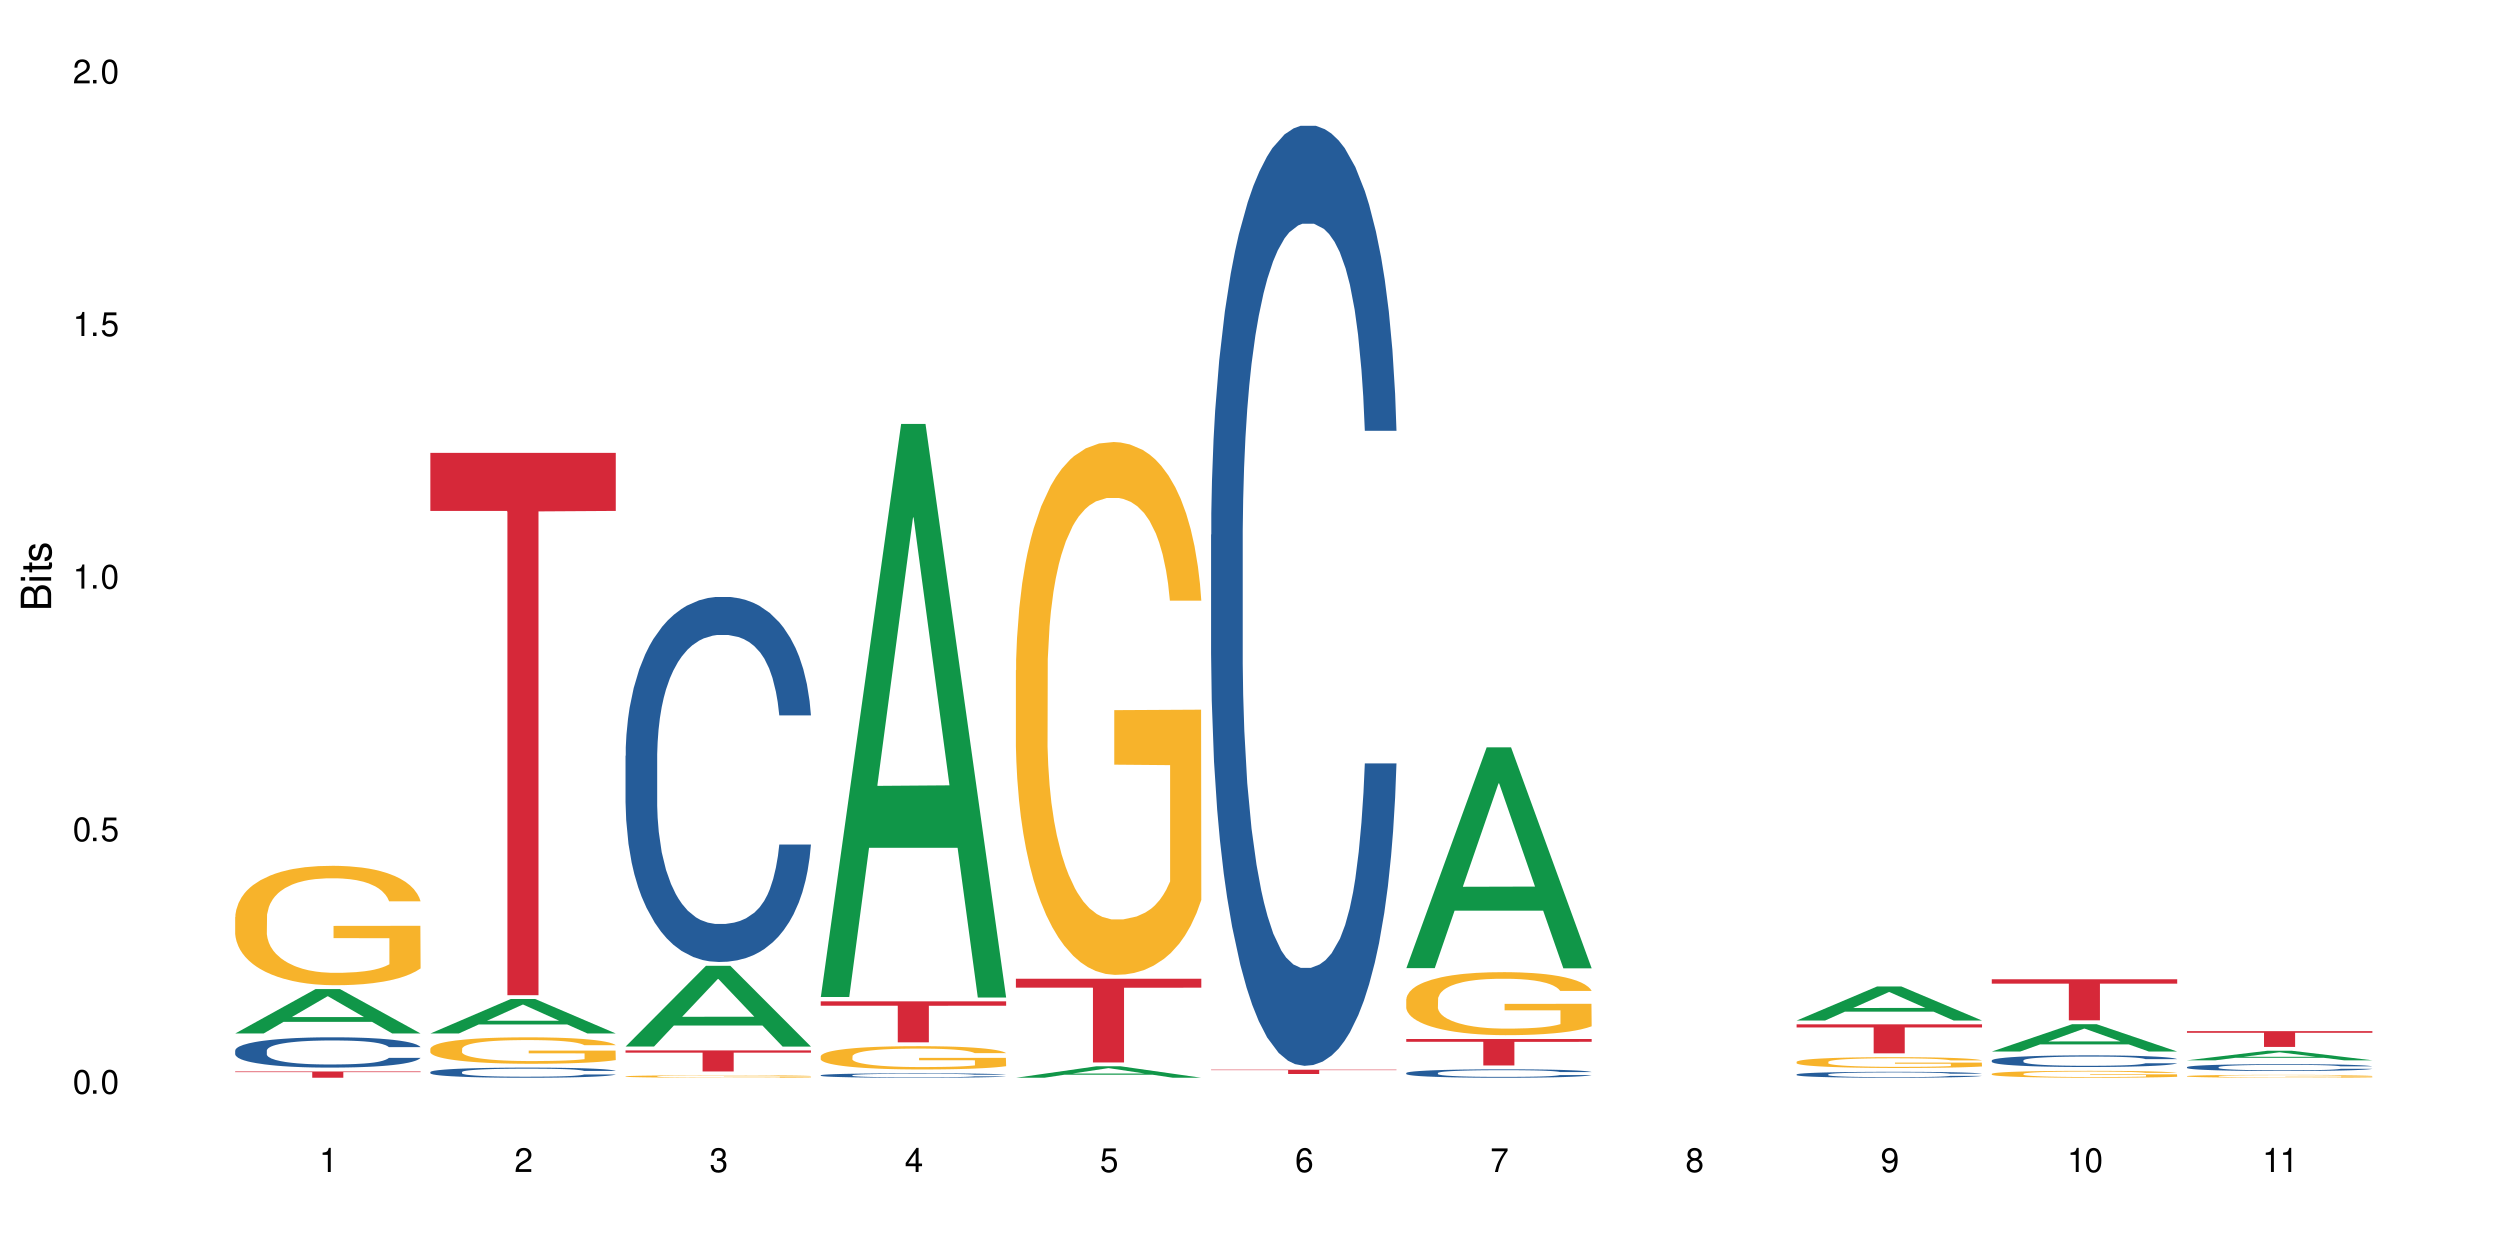 <?xml version="1.0" encoding="UTF-8"?>
<svg xmlns="http://www.w3.org/2000/svg" xmlns:xlink="http://www.w3.org/1999/xlink" width="720" height="360" viewBox="0 0 720 360">
<defs>
<g>
<g id="glyph-0-0">
</g>
<g id="glyph-0-1">
<path d="M 2.641 -6.938 C 2 -6.938 1.422 -6.656 1.078 -6.172 C 0.641 -5.562 0.406 -4.641 0.406 -3.359 C 0.406 -1.016 1.188 0.219 2.641 0.219 C 4.078 0.219 4.859 -1.016 4.859 -3.297 C 4.859 -4.641 4.656 -5.547 4.203 -6.172 C 3.844 -6.656 3.281 -6.938 2.641 -6.938 Z M 2.641 -6.188 C 3.547 -6.188 4 -5.25 4 -3.375 C 4 -1.406 3.562 -0.484 2.625 -0.484 C 1.734 -0.484 1.281 -1.438 1.281 -3.344 C 1.281 -5.25 1.734 -6.188 2.641 -6.188 Z M 2.641 -6.188 "/>
</g>
<g id="glyph-0-2">
<path d="M 1.828 -1 L 0.828 -1 L 0.828 0 L 1.828 0 Z M 1.828 -1 "/>
</g>
<g id="glyph-0-3">
<path d="M 4.562 -6.797 L 1.062 -6.797 L 0.547 -3.094 L 1.328 -3.094 C 1.719 -3.562 2.047 -3.734 2.578 -3.734 C 3.484 -3.734 4.062 -3.109 4.062 -2.094 C 4.062 -1.125 3.484 -0.531 2.578 -0.531 C 1.828 -0.531 1.375 -0.906 1.188 -1.672 L 0.328 -1.672 C 0.453 -1.109 0.547 -0.844 0.75 -0.594 C 1.125 -0.078 1.828 0.219 2.594 0.219 C 3.969 0.219 4.922 -0.781 4.922 -2.219 C 4.922 -3.562 4.031 -4.484 2.719 -4.484 C 2.25 -4.484 1.859 -4.359 1.469 -4.062 L 1.734 -5.969 L 4.562 -5.969 Z M 4.562 -6.797 "/>
</g>
<g id="glyph-0-4">
<path d="M 2.484 -4.938 L 2.484 0 L 3.328 0 L 3.328 -6.938 L 2.766 -6.938 C 2.469 -5.875 2.281 -5.734 0.984 -5.562 L 0.984 -4.938 Z M 2.484 -4.938 "/>
</g>
<g id="glyph-0-5">
<path d="M 4.859 -0.828 L 1.281 -0.828 C 1.359 -1.406 1.672 -1.781 2.5 -2.281 L 3.469 -2.828 C 4.406 -3.344 4.906 -4.062 4.906 -4.906 C 4.906 -5.484 4.672 -6.031 4.266 -6.406 C 3.859 -6.766 3.375 -6.938 2.719 -6.938 C 1.859 -6.938 1.219 -6.625 0.844 -6.031 C 0.609 -5.672 0.5 -5.234 0.484 -4.531 L 1.328 -4.531 C 1.359 -5.016 1.406 -5.281 1.531 -5.516 C 1.75 -5.938 2.188 -6.203 2.703 -6.203 C 3.469 -6.203 4.031 -5.641 4.031 -4.891 C 4.031 -4.344 3.719 -3.859 3.125 -3.516 L 2.234 -3 C 0.812 -2.172 0.406 -1.531 0.328 -0.016 L 4.859 -0.016 Z M 4.859 -0.828 "/>
</g>
<g id="glyph-0-6">
<path d="M 2.125 -3.188 L 2.578 -3.188 C 3.5 -3.188 3.984 -2.766 3.984 -1.922 C 3.984 -1.062 3.469 -0.531 2.594 -0.531 C 1.656 -0.531 1.203 -1 1.156 -2.016 L 0.312 -2.016 C 0.344 -1.453 0.438 -1.094 0.609 -0.781 C 0.953 -0.109 1.625 0.219 2.547 0.219 C 3.953 0.219 4.859 -0.625 4.859 -1.938 C 4.859 -2.828 4.516 -3.297 3.703 -3.594 C 4.344 -3.844 4.656 -4.328 4.656 -5.031 C 4.656 -6.219 3.875 -6.938 2.578 -6.938 C 1.203 -6.938 0.484 -6.172 0.453 -4.703 L 1.297 -4.703 C 1.312 -5.125 1.344 -5.359 1.453 -5.578 C 1.641 -5.969 2.062 -6.203 2.594 -6.203 C 3.344 -6.203 3.797 -5.75 3.797 -5 C 3.797 -4.516 3.609 -4.219 3.25 -4.047 C 3.016 -3.953 2.703 -3.922 2.125 -3.906 Z M 2.125 -3.188 "/>
</g>
<g id="glyph-0-7">
<path d="M 3.141 -1.672 L 3.141 0 L 3.984 0 L 3.984 -1.672 L 4.984 -1.672 L 4.984 -2.438 L 3.984 -2.438 L 3.984 -6.938 L 3.359 -6.938 L 0.266 -2.578 L 0.266 -1.672 Z M 3.141 -2.438 L 1 -2.438 L 3.141 -5.5 Z M 3.141 -2.438 "/>
</g>
<g id="glyph-0-8">
<path d="M 4.781 -5.125 C 4.609 -6.266 3.891 -6.938 2.844 -6.938 C 2.094 -6.938 1.422 -6.578 1.031 -5.953 C 0.594 -5.266 0.406 -4.422 0.406 -3.172 C 0.406 -2 0.578 -1.25 0.984 -0.641 C 1.359 -0.078 1.953 0.219 2.703 0.219 C 3.984 0.219 4.922 -0.75 4.922 -2.094 C 4.922 -3.375 4.062 -4.281 2.844 -4.281 C 2.172 -4.281 1.641 -4.031 1.281 -3.516 C 1.281 -5.234 1.828 -6.188 2.797 -6.188 C 3.391 -6.188 3.797 -5.797 3.938 -5.125 Z M 2.734 -3.531 C 3.547 -3.531 4.062 -2.953 4.062 -2.031 C 4.062 -1.156 3.484 -0.531 2.703 -0.531 C 1.922 -0.531 1.328 -1.188 1.328 -2.078 C 1.328 -2.938 1.906 -3.531 2.734 -3.531 Z M 2.734 -3.531 "/>
</g>
<g id="glyph-0-9">
<path d="M 4.984 -6.797 L 0.438 -6.797 L 0.438 -5.969 L 4.109 -5.969 C 2.5 -3.656 1.828 -2.234 1.328 0 L 2.219 0 C 2.594 -2.172 3.453 -4.047 4.984 -6.094 Z M 4.984 -6.797 "/>
</g>
<g id="glyph-0-10">
<path d="M 3.75 -3.656 C 4.469 -4.094 4.688 -4.438 4.688 -5.078 C 4.688 -6.172 3.844 -6.938 2.641 -6.938 C 1.438 -6.938 0.594 -6.172 0.594 -5.094 C 0.594 -4.438 0.812 -4.094 1.516 -3.656 C 0.734 -3.266 0.359 -2.703 0.359 -1.922 C 0.359 -0.656 1.281 0.219 2.641 0.219 C 3.984 0.219 4.922 -0.656 4.922 -1.922 C 4.922 -2.703 4.531 -3.266 3.75 -3.656 Z M 2.641 -6.188 C 3.359 -6.188 3.812 -5.75 3.812 -5.062 C 3.812 -4.406 3.344 -3.984 2.641 -3.984 C 1.922 -3.984 1.453 -4.406 1.453 -5.078 C 1.453 -5.75 1.922 -6.188 2.641 -6.188 Z M 2.641 -3.266 C 3.484 -3.266 4.062 -2.719 4.062 -1.906 C 4.062 -1.078 3.484 -0.531 2.625 -0.531 C 1.797 -0.531 1.219 -1.094 1.219 -1.906 C 1.219 -2.719 1.781 -3.266 2.641 -3.266 Z M 2.641 -3.266 "/>
</g>
<g id="glyph-0-11">
<path d="M 0.516 -1.578 C 0.672 -0.453 1.406 0.219 2.438 0.219 C 3.188 0.219 3.859 -0.141 4.266 -0.766 C 4.688 -1.453 4.891 -2.297 4.891 -3.547 C 4.891 -4.719 4.703 -5.453 4.312 -6.078 C 3.938 -6.641 3.344 -6.938 2.594 -6.938 C 1.297 -6.938 0.359 -5.969 0.359 -4.625 C 0.359 -3.344 1.234 -2.453 2.453 -2.453 C 3.094 -2.453 3.578 -2.672 4.016 -3.203 C 4 -1.484 3.469 -0.531 2.5 -0.531 C 1.906 -0.531 1.484 -0.906 1.359 -1.578 Z M 2.578 -6.203 C 3.375 -6.203 3.969 -5.531 3.969 -4.641 C 3.969 -3.797 3.391 -3.188 2.547 -3.188 C 1.734 -3.188 1.234 -3.766 1.234 -4.688 C 1.234 -5.562 1.797 -6.203 2.578 -6.203 Z M 2.578 -6.203 "/>
</g>
<g id="glyph-1-0">
</g>
<g id="glyph-1-1">
<path d="M 0 -0.953 L 0 -4.891 C 0 -5.719 -0.234 -6.344 -0.734 -6.797 C -1.188 -7.234 -1.812 -7.469 -2.5 -7.469 C -3.547 -7.469 -4.188 -7 -4.625 -5.875 C -4.984 -6.688 -5.625 -7.094 -6.531 -7.094 C -7.172 -7.094 -7.734 -6.859 -8.141 -6.391 C -8.562 -5.922 -8.75 -5.344 -8.75 -4.5 L -8.75 -0.953 Z M -4.984 -2.062 L -7.766 -2.062 L -7.766 -4.219 C -7.766 -4.844 -7.688 -5.203 -7.453 -5.5 C -7.219 -5.812 -6.859 -5.969 -6.375 -5.969 C -5.891 -5.969 -5.531 -5.812 -5.297 -5.5 C -5.062 -5.203 -4.984 -4.844 -4.984 -4.219 Z M -0.984 -2.062 L -4 -2.062 L -4 -4.781 C -4 -5.766 -3.438 -6.359 -2.484 -6.359 C -1.547 -6.359 -0.984 -5.766 -0.984 -4.781 Z M -0.984 -2.062 "/>
</g>
<g id="glyph-1-2">
<path d="M -6.281 -1.797 L -6.281 -0.797 L 0 -0.797 L 0 -1.797 Z M -8.75 -1.797 L -8.75 -0.797 L -7.484 -0.797 L -7.484 -1.797 Z M -8.75 -1.797 "/>
</g>
<g id="glyph-1-3">
<path d="M -6.281 -3.047 L -6.281 -2.016 L -8.016 -2.016 L -8.016 -1.016 L -6.281 -1.016 L -6.281 -0.172 L -5.469 -0.172 L -5.469 -1.016 L -0.719 -1.016 C -0.078 -1.016 0.281 -1.453 0.281 -2.234 C 0.281 -2.5 0.25 -2.719 0.188 -3.047 L -0.641 -3.047 C -0.609 -2.906 -0.594 -2.766 -0.594 -2.562 C -0.594 -2.141 -0.719 -2.016 -1.156 -2.016 L -5.469 -2.016 L -5.469 -3.047 Z M -6.281 -3.047 "/>
</g>
<g id="glyph-1-4">
<path d="M -4.531 -5.25 C -5.766 -5.25 -6.469 -4.422 -6.469 -2.969 C -6.469 -1.516 -5.719 -0.562 -4.547 -0.562 C -3.562 -0.562 -3.094 -1.062 -2.734 -2.562 L -2.516 -3.484 C -2.344 -4.188 -2.094 -4.469 -1.641 -4.469 C -1.047 -4.469 -0.641 -3.875 -0.641 -3 C -0.641 -2.453 -0.797 -2 -1.062 -1.75 C -1.25 -1.594 -1.422 -1.531 -1.875 -1.469 L -1.875 -0.406 C -0.422 -0.453 0.281 -1.266 0.281 -2.922 C 0.281 -4.5 -0.5 -5.516 -1.719 -5.516 C -2.656 -5.516 -3.172 -4.984 -3.469 -3.734 L -3.703 -2.766 C -3.891 -1.953 -4.156 -1.609 -4.594 -1.609 C -5.188 -1.609 -5.547 -2.125 -5.547 -2.938 C -5.547 -3.75 -5.203 -4.172 -4.531 -4.203 Z M -4.531 -5.25 "/>
</g>
</g>
</defs>
<rect x="-72" y="-36" width="864" height="432" fill="rgb(100%, 100%, 100%)" fill-opacity="1"/>
<path fill-rule="nonzero" fill="rgb(6.275%, 58.824%, 28.235%)" fill-opacity="1" d="M 67.73 297.633 L 67.789 297.621 L 90.895 284.848 L 97.91 284.848 L 121.133 297.645 L 112.973 297.645 L 107.152 294.305 L 81.652 294.305 L 75.945 297.633 L 67.73 297.633 L 84.105 292.922 L 104.816 292.91 L 94.488 286.941 L 94.375 286.926 L 94.262 286.965 L 84.047 292.91 L 84.105 292.922 Z M 67.73 297.633 "/>
<path fill-rule="nonzero" fill="rgb(14.51%, 36.078%, 60%)" fill-opacity="1" d="M 67.73 302.543 L 67.797 302.535 L 67.797 302.344 L 67.992 302.043 L 68.449 301.66 L 68.902 301.395 L 70.074 300.926 L 71.703 300.469 L 73.398 300.121 L 74.633 299.91 L 75.742 299.754 L 78.281 299.457 L 79.91 299.305 L 81.668 299.172 L 83.816 299.035 L 85.379 298.953 L 88.895 298.828 L 91.5 298.77 L 93.52 298.746 L 97.883 298.746 L 100.488 298.777 L 102.375 298.82 L 104.461 298.883 L 106.219 298.953 L 109.281 299.129 L 112.016 299.352 L 113.254 299.48 L 115.207 299.727 L 116.703 299.969 L 117.746 300.176 L 118.918 300.469 L 119.961 300.828 L 120.742 301.234 L 121.133 301.578 L 112.016 301.578 L 111.559 301.262 L 111.039 301.012 L 110.062 300.688 L 109.086 300.453 L 107.715 300.223 L 106.48 300.07 L 104.785 299.918 L 103.289 299.824 L 101.727 299.754 L 100.227 299.703 L 97.363 299.656 L 94.039 299.656 L 92.805 299.672 L 90.262 299.738 L 88.895 299.793 L 86.941 299.902 L 85.574 300.008 L 83.945 300.168 L 82.84 300.301 L 81.473 300.512 L 80.496 300.695 L 79.387 300.957 L 78.738 301.156 L 78.152 301.379 L 77.629 301.645 L 77.238 301.922 L 76.977 302.219 L 76.848 302.504 L 76.848 303.742 L 76.977 304.027 L 77.305 304.363 L 78.152 304.848 L 79.387 305.273 L 80.82 305.605 L 82.188 305.848 L 82.969 305.957 L 84.012 306.086 L 85.641 306.246 L 87.984 306.406 L 89.352 306.469 L 91.438 306.531 L 93.586 306.562 L 96.449 306.562 L 98.988 306.531 L 100.684 306.492 L 102.441 306.43 L 104.852 306.293 L 106.348 306.164 L 107.652 306.016 L 108.629 305.863 L 109.281 305.734 L 110.258 305.488 L 111.039 305.215 L 111.625 304.938 L 112.016 304.664 L 121.133 304.664 L 120.742 304.984 L 120.156 305.297 L 119.57 305.527 L 118.656 305.809 L 117.613 306.055 L 116.117 306.332 L 114.879 306.516 L 113.254 306.715 L 111.754 306.867 L 110.125 307.004 L 107.715 307.164 L 106.152 307.242 L 104.461 307.312 L 102.441 307.379 L 99.902 307.434 L 97.168 307.465 L 94.625 307.473 L 91.891 307.457 L 89.871 307.426 L 87.203 307.355 L 83.883 307.211 L 81.473 307.059 L 79.582 306.906 L 77.957 306.746 L 76.133 306.531 L 73.789 306.18 L 72.355 305.91 L 71.379 305.688 L 70.27 305.375 L 69.488 305.098 L 68.578 304.648 L 67.926 304.082 L 67.73 303.645 Z M 67.73 302.543 "/>
<path fill-rule="nonzero" fill="rgb(96.863%, 70.196%, 16.863%)" fill-opacity="1" d="M 67.73 264.082 L 67.797 264.051 L 67.797 263.426 L 68.055 262.012 L 68.707 260.062 L 69.555 258.461 L 70.465 257.203 L 71.051 256.543 L 72.027 255.602 L 72.875 254.91 L 75.023 253.496 L 77.762 252.18 L 79.258 251.613 L 80.949 251.078 L 83.359 250.48 L 84.469 250.262 L 87.855 249.758 L 91.695 249.445 L 95.93 249.352 L 97.883 249.383 L 100.555 249.508 L 104.199 249.855 L 106.285 250.168 L 107.91 250.48 L 109.605 250.891 L 111.688 251.52 L 113.645 252.273 L 115.207 253.027 L 116.77 253.969 L 118.07 254.973 L 119.18 256.074 L 120.156 257.395 L 120.742 258.492 L 121.133 259.59 L 112.078 259.59 L 111.559 258.492 L 110.973 257.645 L 109.996 256.609 L 109.02 255.855 L 108.043 255.258 L 106.219 254.441 L 104.656 253.938 L 102.703 253.496 L 100.812 253.215 L 98.664 253.027 L 97.363 252.965 L 93.91 252.965 L 90.785 253.184 L 88.961 253.434 L 87.66 253.688 L 85.836 254.156 L 84.727 254.535 L 84.078 254.785 L 82.125 255.758 L 80.82 256.641 L 80.105 257.234 L 79.191 258.18 L 78.543 259.027 L 77.824 260.281 L 77.434 261.227 L 76.914 263.359 L 76.848 269.016 L 77.043 270.211 L 77.434 271.496 L 77.957 272.629 L 78.738 273.82 L 79.52 274.734 L 80.887 275.957 L 82.059 276.773 L 82.969 277.309 L 84.727 278.156 L 85.445 278.438 L 87.137 279.004 L 88.895 279.445 L 91.047 279.82 L 92.672 280.008 L 95.277 280.168 L 98.598 280.168 L 102.508 279.977 L 104.98 279.727 L 106.676 279.477 L 107.781 279.258 L 109.148 278.91 L 110.125 278.598 L 111.039 278.25 L 112.145 277.715 L 112.145 270.211 L 96.059 270.176 L 96.059 266.66 L 121.066 266.629 L 121.133 278.91 L 119.766 279.758 L 118.07 280.574 L 116.441 281.203 L 114.75 281.738 L 112.34 282.336 L 110.387 282.711 L 107.391 283.152 L 104.656 283.434 L 101.789 283.621 L 99.25 283.715 L 96.254 283.746 L 93.586 283.684 L 90.719 283.496 L 88.441 283.246 L 86.355 282.93 L 84.273 282.523 L 81.668 281.863 L 79.973 281.328 L 78.215 280.668 L 76.457 279.883 L 74.895 279.035 L 73.852 278.375 L 72.812 277.621 L 71.703 276.68 L 70.66 275.613 L 69.879 274.637 L 69.164 273.539 L 68.645 272.504 L 68.121 271.09 L 67.859 269.957 L 67.73 268.984 Z M 67.73 264.082 "/>
<path fill-rule="nonzero" fill="rgb(83.922%, 15.686%, 22.353%)" fill-opacity="1" d="M 67.73 308.574 L 121.133 308.574 L 121.133 308.77 L 98.875 308.77 L 98.875 310.395 L 89.922 310.395 L 89.922 308.773 L 89.793 308.77 L 67.73 308.77 Z M 67.73 308.574 "/>
<path fill-rule="nonzero" fill="rgb(6.275%, 58.824%, 28.235%)" fill-opacity="1" d="M 123.941 297.637 L 124 297.629 L 147.105 287.711 L 154.125 287.711 L 177.344 297.645 L 169.184 297.645 L 163.367 295.051 L 137.863 295.051 L 132.156 297.637 L 123.941 297.637 L 140.316 293.98 L 161.027 293.969 L 150.699 289.332 L 150.586 289.324 L 150.473 289.352 L 140.258 293.969 L 140.316 293.98 Z M 123.941 297.637 "/>
<path fill-rule="nonzero" fill="rgb(14.51%, 36.078%, 60%)" fill-opacity="1" d="M 123.941 308.746 L 124.008 308.742 L 124.008 308.676 L 124.203 308.578 L 124.66 308.449 L 125.113 308.359 L 126.285 308.203 L 127.914 308.051 L 129.609 307.934 L 130.844 307.863 L 131.953 307.809 L 134.492 307.711 L 136.121 307.66 L 137.879 307.613 L 140.027 307.57 L 141.59 307.543 L 145.109 307.5 L 147.711 307.48 L 149.73 307.473 L 154.094 307.473 L 156.699 307.484 L 158.59 307.496 L 160.672 307.52 L 162.43 307.543 L 165.492 307.602 L 168.227 307.676 L 169.465 307.719 L 171.418 307.801 L 172.914 307.883 L 173.957 307.949 L 175.129 308.051 L 176.172 308.172 L 176.953 308.305 L 177.344 308.422 L 168.227 308.422 L 167.77 308.312 L 167.25 308.23 L 166.273 308.121 L 165.297 308.043 L 163.93 307.969 L 162.691 307.918 L 160.996 307.867 L 159.5 307.832 L 157.938 307.809 L 156.438 307.793 L 153.574 307.777 L 150.254 307.777 L 149.016 307.781 L 146.477 307.805 L 145.109 307.824 L 143.152 307.859 L 141.785 307.895 L 140.156 307.949 L 139.051 307.992 L 137.684 308.062 L 136.707 308.125 L 135.598 308.215 L 134.949 308.281 L 134.363 308.355 L 133.84 308.441 L 133.449 308.535 L 133.191 308.637 L 133.059 308.73 L 133.059 309.145 L 133.191 309.242 L 133.516 309.352 L 134.363 309.516 L 135.598 309.656 L 137.031 309.77 L 138.398 309.852 L 139.18 309.887 L 140.223 309.93 L 141.852 309.984 L 144.195 310.039 L 145.562 310.059 L 147.648 310.078 L 149.797 310.09 L 152.66 310.09 L 155.203 310.078 L 156.895 310.066 L 158.652 310.047 L 161.062 310 L 162.559 309.957 L 163.863 309.906 L 164.84 309.855 L 165.492 309.812 L 166.469 309.73 L 167.25 309.641 L 167.836 309.547 L 168.227 309.453 L 177.344 309.453 L 176.953 309.562 L 176.367 309.664 L 175.781 309.742 L 174.867 309.836 L 173.828 309.918 L 172.328 310.012 L 171.09 310.074 L 169.465 310.141 L 167.965 310.191 L 166.336 310.238 L 163.93 310.293 L 162.363 310.316 L 160.672 310.344 L 158.652 310.363 L 156.113 310.383 L 153.379 310.391 L 150.84 310.395 L 148.102 310.391 L 146.086 310.379 L 143.414 310.355 L 140.094 310.309 L 137.684 310.258 L 135.793 310.207 L 134.168 310.152 L 132.344 310.078 L 130 309.961 L 128.566 309.871 L 127.59 309.797 L 126.48 309.691 L 125.699 309.598 L 124.789 309.449 L 124.137 309.262 L 123.941 309.113 Z M 123.941 308.746 "/>
<path fill-rule="nonzero" fill="rgb(96.863%, 70.196%, 16.863%)" fill-opacity="1" d="M 123.941 302.012 L 124.008 302.004 L 124.008 301.867 L 124.27 301.555 L 124.918 301.121 L 125.766 300.766 L 126.676 300.488 L 127.266 300.34 L 128.242 300.133 L 129.086 299.98 L 131.234 299.664 L 133.973 299.375 L 135.469 299.25 L 137.164 299.129 L 139.57 298.996 L 140.68 298.949 L 144.066 298.836 L 147.906 298.77 L 152.141 298.746 L 154.094 298.754 L 156.766 298.781 L 160.41 298.859 L 162.496 298.93 L 164.125 298.996 L 165.816 299.09 L 167.902 299.227 L 169.855 299.395 L 171.418 299.562 L 172.98 299.77 L 174.281 299.992 L 175.391 300.238 L 176.367 300.531 L 176.953 300.773 L 177.344 301.016 L 168.293 301.016 L 167.77 300.773 L 167.184 300.586 L 166.207 300.355 L 165.23 300.188 L 164.254 300.055 L 162.43 299.875 L 160.867 299.762 L 158.914 299.664 L 157.023 299.602 L 154.875 299.562 L 153.574 299.547 L 150.121 299.547 L 146.996 299.598 L 145.172 299.652 L 143.871 299.707 L 142.047 299.812 L 140.941 299.895 L 140.289 299.953 L 138.336 300.168 L 137.031 300.363 L 136.316 300.496 L 135.402 300.703 L 134.754 300.891 L 134.035 301.172 L 133.645 301.379 L 133.125 301.852 L 133.059 303.105 L 133.254 303.371 L 133.645 303.656 L 134.168 303.906 L 134.949 304.172 L 135.73 304.375 L 137.098 304.645 L 138.27 304.824 L 139.18 304.945 L 140.941 305.133 L 141.656 305.195 L 143.348 305.32 L 145.109 305.418 L 147.258 305.5 L 148.883 305.543 L 151.488 305.578 L 154.812 305.578 L 158.719 305.535 L 161.191 305.48 L 162.887 305.426 L 163.992 305.375 L 165.359 305.301 L 166.336 305.23 L 167.25 305.152 L 168.355 305.035 L 168.355 303.371 L 152.27 303.363 L 152.27 302.582 L 177.277 302.578 L 177.344 305.301 L 175.977 305.488 L 174.281 305.668 L 172.656 305.809 L 170.961 305.926 L 168.551 306.059 L 166.598 306.141 L 163.602 306.238 L 160.867 306.301 L 158 306.344 L 155.461 306.363 L 152.465 306.371 L 149.797 306.359 L 146.93 306.316 L 144.652 306.262 L 142.566 306.191 L 140.484 306.102 L 137.879 305.953 L 136.188 305.836 L 134.426 305.691 L 132.668 305.516 L 131.105 305.328 L 130.062 305.18 L 129.023 305.016 L 127.914 304.805 L 126.871 304.566 L 126.09 304.352 L 125.375 304.109 L 124.855 303.879 L 124.332 303.566 L 124.074 303.316 L 123.941 303.098 Z M 123.941 302.012 "/>
<path fill-rule="nonzero" fill="rgb(83.922%, 15.686%, 22.353%)" fill-opacity="1" d="M 123.941 130.422 L 177.344 130.422 L 177.344 147.141 L 155.086 147.285 L 155.086 286.609 L 146.133 286.609 L 146.133 147.434 L 146.004 147.141 L 123.941 147.141 Z M 123.941 130.422 "/>
<path fill-rule="nonzero" fill="rgb(6.275%, 58.824%, 28.235%)" fill-opacity="1" d="M 180.152 301.395 L 180.211 301.375 L 203.316 278.156 L 210.336 278.156 L 233.555 301.418 L 225.395 301.418 L 219.578 295.348 L 194.074 295.348 L 188.371 301.395 L 180.152 301.395 L 196.527 292.836 L 217.238 292.812 L 206.91 281.957 L 206.797 281.934 L 206.684 282 L 196.473 292.812 L 196.527 292.836 Z M 180.152 301.395 "/>
<path fill-rule="nonzero" fill="rgb(14.51%, 36.078%, 60%)" fill-opacity="1" d="M 180.152 217.672 L 180.219 217.574 L 180.219 215.27 L 180.414 211.617 L 180.871 207.004 L 181.324 203.836 L 182.5 198.164 L 184.125 192.688 L 185.82 188.461 L 187.059 185.961 L 188.164 184.039 L 190.703 180.484 L 192.332 178.656 L 194.09 177.023 L 196.238 175.391 L 197.801 174.43 L 201.32 172.895 L 203.922 172.219 L 205.941 171.934 L 210.305 171.934 L 212.91 172.316 L 214.801 172.797 L 216.883 173.566 L 218.641 174.43 L 221.703 176.543 L 224.438 179.234 L 225.676 180.773 L 227.629 183.75 L 229.125 186.633 L 230.168 189.133 L 231.34 192.688 L 232.383 197.012 L 233.164 201.914 L 233.555 206.043 L 224.438 206.043 L 223.98 202.199 L 223.461 199.223 L 222.484 195.281 L 221.508 192.496 L 220.141 189.707 L 218.902 187.883 L 217.207 186.059 L 215.711 184.902 L 214.148 184.039 L 212.648 183.461 L 209.785 182.887 L 206.465 182.887 L 205.227 183.078 L 202.688 183.848 L 201.32 184.52 L 199.363 185.863 L 197.996 187.113 L 196.371 189.035 L 195.262 190.668 L 193.895 193.168 L 192.918 195.379 L 191.812 198.551 L 191.16 200.953 L 190.574 203.641 L 190.051 206.812 L 189.66 210.176 L 189.402 213.73 L 189.27 217.191 L 189.27 232.086 L 189.402 235.543 L 189.727 239.578 L 190.574 245.441 L 191.812 250.535 L 193.242 254.57 L 194.609 257.453 L 195.395 258.797 L 196.434 260.336 L 198.062 262.258 L 200.406 264.18 L 201.773 264.949 L 203.859 265.715 L 206.008 266.102 L 208.875 266.102 L 211.414 265.715 L 213.105 265.234 L 214.863 264.469 L 217.273 262.832 L 218.773 261.297 L 220.074 259.473 L 221.051 257.645 L 221.703 256.109 L 222.68 253.129 L 223.461 249.863 L 224.047 246.5 L 224.438 243.23 L 233.555 243.23 L 233.164 247.074 L 232.578 250.824 L 231.992 253.609 L 231.082 256.973 L 230.039 259.953 L 228.539 263.312 L 227.305 265.523 L 225.676 267.926 L 224.176 269.754 L 222.551 271.387 L 220.141 273.309 L 218.578 274.27 L 216.883 275.133 L 214.863 275.902 L 212.324 276.574 L 209.59 276.961 L 207.051 277.055 L 204.316 276.863 L 202.297 276.48 L 199.625 275.613 L 196.305 273.883 L 193.895 272.059 L 192.008 270.234 L 190.379 268.312 L 188.555 265.715 L 186.211 261.488 L 184.777 258.223 L 183.801 255.531 L 182.695 251.785 L 181.914 248.422 L 181 243.039 L 180.348 236.215 L 180.152 230.934 Z M 180.152 217.672 "/>
<path fill-rule="nonzero" fill="rgb(96.863%, 70.196%, 16.863%)" fill-opacity="1" d="M 180.152 309.984 L 180.219 309.984 L 180.219 309.973 L 180.48 309.941 L 181.129 309.902 L 181.977 309.867 L 182.891 309.844 L 183.477 309.828 L 184.453 309.809 L 185.297 309.793 L 187.449 309.766 L 190.184 309.738 L 191.68 309.727 L 193.375 309.715 L 195.785 309.703 L 196.891 309.699 L 200.277 309.688 L 204.121 309.68 L 210.305 309.68 L 212.977 309.684 L 216.621 309.688 L 218.707 309.695 L 220.336 309.703 L 222.027 309.711 L 224.113 309.723 L 226.066 309.738 L 227.629 309.754 L 229.191 309.773 L 230.492 309.797 L 231.602 309.82 L 232.578 309.848 L 233.164 309.871 L 233.555 309.891 L 224.504 309.891 L 223.98 309.871 L 223.395 309.852 L 222.418 309.828 L 221.441 309.812 L 220.465 309.801 L 218.641 309.785 L 217.078 309.773 L 215.125 309.766 L 213.238 309.758 L 211.086 309.754 L 206.332 309.754 L 203.207 309.758 L 201.383 309.766 L 200.082 309.77 L 198.258 309.777 L 197.152 309.785 L 196.5 309.793 L 194.547 309.812 L 193.242 309.832 L 192.527 309.844 L 191.617 309.863 L 190.965 309.879 L 190.246 309.906 L 189.855 309.926 L 189.336 309.969 L 189.27 310.09 L 189.465 310.113 L 189.855 310.141 L 190.379 310.164 L 191.16 310.188 L 191.941 310.207 L 193.309 310.234 L 194.48 310.25 L 195.395 310.262 L 197.152 310.277 L 197.867 310.285 L 199.562 310.297 L 201.32 310.305 L 203.469 310.312 L 205.098 310.316 L 207.699 310.32 L 211.023 310.32 L 214.93 310.316 L 217.402 310.312 L 219.098 310.305 L 220.203 310.301 L 221.57 310.293 L 222.551 310.289 L 223.461 310.281 L 224.566 310.27 L 224.566 310.113 L 208.484 310.113 L 208.484 310.039 L 233.488 310.039 L 233.555 310.293 L 232.188 310.312 L 230.492 310.328 L 228.867 310.344 L 227.172 310.352 L 224.762 310.367 L 222.809 310.375 L 219.812 310.383 L 217.078 310.391 L 214.215 310.395 L 206.008 310.395 L 203.141 310.391 L 200.863 310.383 L 198.777 310.379 L 196.695 310.371 L 194.09 310.355 L 192.398 310.344 L 190.641 310.332 L 188.879 310.316 L 187.316 310.297 L 186.277 310.285 L 185.234 310.27 L 184.125 310.246 L 183.086 310.227 L 182.305 310.207 L 181.586 310.184 L 181.066 310.16 L 180.543 310.133 L 180.285 310.109 L 180.152 310.086 Z M 180.152 309.984 "/>
<path fill-rule="nonzero" fill="rgb(83.922%, 15.686%, 22.353%)" fill-opacity="1" d="M 180.152 302.52 L 233.555 302.52 L 233.555 303.168 L 211.301 303.172 L 211.301 308.578 L 202.344 308.578 L 202.344 303.18 L 202.215 303.168 L 180.152 303.168 Z M 180.152 302.52 "/>
<path fill-rule="nonzero" fill="rgb(6.275%, 58.824%, 28.235%)" fill-opacity="1" d="M 236.367 287.133 L 236.422 286.977 L 259.527 122.098 L 266.547 122.098 L 289.766 287.289 L 281.609 287.289 L 275.789 244.168 L 250.285 244.168 L 244.582 287.133 L 236.367 287.133 L 252.738 226.332 L 273.449 226.176 L 263.121 149.086 L 263.008 148.93 L 262.895 149.395 L 252.684 226.176 L 252.738 226.332 Z M 236.367 287.133 "/>
<path fill-rule="nonzero" fill="rgb(14.51%, 36.078%, 60%)" fill-opacity="1" d="M 236.367 309.668 L 236.43 309.668 L 236.43 309.641 L 236.625 309.598 L 237.082 309.539 L 237.539 309.5 L 238.711 309.43 L 240.34 309.363 L 242.031 309.312 L 243.27 309.281 L 244.375 309.258 L 246.914 309.215 L 248.543 309.191 L 250.301 309.172 L 252.449 309.152 L 254.016 309.141 L 257.531 309.121 L 260.137 309.113 L 262.152 309.109 L 266.516 309.109 L 269.121 309.117 L 271.012 309.121 L 273.094 309.129 L 274.852 309.141 L 277.914 309.168 L 280.648 309.199 L 281.887 309.219 L 283.84 309.254 L 285.34 309.289 L 286.379 309.32 L 287.551 309.363 L 288.594 309.418 L 289.375 309.477 L 289.766 309.527 L 280.648 309.527 L 280.191 309.48 L 279.672 309.445 L 278.695 309.395 L 277.719 309.363 L 276.352 309.328 L 275.113 309.305 L 273.422 309.285 L 271.922 309.27 L 270.359 309.258 L 268.863 309.25 L 265.996 309.246 L 261.438 309.246 L 258.898 309.258 L 257.531 309.266 L 255.578 309.281 L 254.211 309.297 L 252.582 309.32 L 251.473 309.34 L 250.105 309.371 L 249.129 309.398 L 248.023 309.438 L 247.371 309.465 L 246.785 309.5 L 246.266 309.535 L 245.875 309.578 L 245.613 309.621 L 245.484 309.664 L 245.484 309.848 L 245.613 309.887 L 245.938 309.938 L 246.785 310.008 L 248.023 310.07 L 249.457 310.121 L 250.824 310.156 L 251.605 310.172 L 252.645 310.191 L 254.273 310.215 L 256.617 310.238 L 257.984 310.246 L 260.07 310.258 L 262.219 310.262 L 265.086 310.262 L 267.625 310.258 L 269.316 310.25 L 271.074 310.242 L 273.484 310.223 L 274.984 310.203 L 276.285 310.18 L 277.262 310.156 L 277.914 310.141 L 278.891 310.102 L 279.672 310.062 L 280.258 310.023 L 280.648 309.98 L 289.766 309.98 L 289.375 310.027 L 288.789 310.074 L 288.203 310.109 L 287.293 310.148 L 286.25 310.188 L 284.75 310.227 L 283.516 310.254 L 281.887 310.285 L 280.387 310.305 L 278.762 310.324 L 276.352 310.348 L 274.789 310.359 L 273.094 310.371 L 271.074 310.383 L 268.535 310.391 L 265.801 310.395 L 260.527 310.395 L 258.508 310.387 L 255.836 310.379 L 252.516 310.355 L 250.105 310.336 L 248.219 310.312 L 246.59 310.289 L 244.766 310.258 L 242.422 310.203 L 240.988 310.164 L 240.012 310.133 L 238.906 310.086 L 238.125 310.047 L 237.211 309.98 L 236.562 309.895 L 236.367 309.832 Z M 236.367 309.668 "/>
<path fill-rule="nonzero" fill="rgb(96.863%, 70.196%, 16.863%)" fill-opacity="1" d="M 236.367 304.172 L 236.43 304.164 L 236.43 304.043 L 236.691 303.766 L 237.344 303.387 L 238.188 303.07 L 239.102 302.828 L 239.688 302.699 L 240.664 302.516 L 241.512 302.379 L 243.66 302.102 L 246.395 301.844 L 247.891 301.734 L 249.586 301.629 L 251.996 301.516 L 253.102 301.473 L 256.488 301.375 L 260.332 301.312 L 264.562 301.293 L 266.516 301.301 L 269.188 301.324 L 272.836 301.391 L 274.918 301.453 L 276.547 301.516 L 278.238 301.594 L 280.324 301.715 L 282.277 301.863 L 283.84 302.012 L 285.402 302.195 L 286.707 302.391 L 287.812 302.605 L 288.789 302.863 L 289.375 303.078 L 289.766 303.293 L 280.715 303.293 L 280.191 303.078 L 279.605 302.914 L 278.629 302.711 L 277.652 302.562 L 276.676 302.445 L 274.852 302.289 L 273.289 302.188 L 271.336 302.102 L 269.449 302.047 L 267.301 302.012 L 265.996 302 L 262.543 302 L 259.418 302.043 L 257.594 302.09 L 256.293 302.141 L 254.469 302.23 L 253.363 302.305 L 252.711 302.355 L 250.758 302.543 L 249.457 302.715 L 248.738 302.832 L 247.828 303.016 L 247.176 303.184 L 246.461 303.43 L 246.07 303.613 L 245.547 304.027 L 245.484 305.133 L 245.68 305.367 L 246.07 305.617 L 246.59 305.84 L 247.371 306.07 L 248.152 306.25 L 249.52 306.488 L 250.691 306.648 L 251.605 306.754 L 253.363 306.918 L 254.078 306.973 L 255.773 307.082 L 257.531 307.168 L 259.68 307.242 L 261.309 307.281 L 263.914 307.309 L 267.234 307.309 L 271.141 307.273 L 273.617 307.227 L 275.309 307.176 L 276.418 307.133 L 277.785 307.066 L 278.762 307.004 L 279.672 306.938 L 280.781 306.832 L 280.781 305.367 L 264.695 305.359 L 264.695 304.672 L 289.699 304.668 L 289.766 307.066 L 288.398 307.23 L 286.707 307.391 L 285.078 307.512 L 283.383 307.617 L 280.977 307.734 L 279.02 307.809 L 276.023 307.895 L 273.289 307.949 L 270.426 307.984 L 267.887 308.004 L 264.891 308.012 L 262.219 307.996 L 259.355 307.961 L 257.074 307.91 L 254.992 307.852 L 252.906 307.77 L 250.301 307.641 L 248.609 307.539 L 246.852 307.41 L 245.094 307.254 L 243.527 307.09 L 242.488 306.961 L 241.445 306.812 L 240.34 306.629 L 239.297 306.422 L 238.516 306.23 L 237.797 306.016 L 237.277 305.812 L 236.758 305.539 L 236.496 305.316 L 236.367 305.129 Z M 236.367 304.172 "/>
<path fill-rule="nonzero" fill="rgb(83.922%, 15.686%, 22.353%)" fill-opacity="1" d="M 236.367 288.391 L 289.766 288.391 L 289.766 289.652 L 267.512 289.664 L 267.512 300.191 L 258.555 300.191 L 258.555 289.676 L 258.426 289.652 L 236.367 289.652 Z M 236.367 288.391 "/>
<path fill-rule="nonzero" fill="rgb(6.275%, 58.824%, 28.235%)" fill-opacity="1" d="M 292.578 310.391 L 292.633 310.391 L 315.738 307.09 L 322.758 307.09 L 345.977 310.395 L 337.82 310.395 L 332 309.531 L 306.496 309.531 L 300.793 310.391 L 292.578 310.391 L 308.949 309.176 L 329.66 309.172 L 319.336 307.629 L 319.219 307.625 L 319.105 307.637 L 308.895 309.172 L 308.949 309.176 Z M 292.578 310.391 "/>
<path fill-rule="nonzero" fill="rgb(96.863%, 70.196%, 16.863%)" fill-opacity="1" d="M 292.578 193.031 L 292.641 192.891 L 292.641 190.09 L 292.902 183.781 L 293.555 175.094 L 294.398 167.945 L 295.312 162.34 L 295.898 159.395 L 296.875 155.191 L 297.723 152.105 L 299.871 145.801 L 302.605 139.914 L 304.105 137.391 L 305.797 135.008 L 308.207 132.344 L 309.312 131.363 L 312.699 129.121 L 316.543 127.719 L 320.773 127.301 L 322.73 127.441 L 325.398 128 L 329.047 129.543 L 331.129 130.945 L 332.758 132.344 L 334.449 134.168 L 336.535 136.969 L 338.488 140.336 L 340.051 143.699 L 341.613 147.902 L 342.918 152.387 L 344.023 157.293 L 345 163.18 L 345.586 168.086 L 345.977 172.988 L 336.926 172.988 L 336.406 168.086 L 335.82 164.301 L 334.84 159.676 L 333.863 156.312 L 332.887 153.648 L 331.066 150.004 L 329.5 147.762 L 327.547 145.801 L 325.66 144.539 L 323.512 143.699 L 322.207 143.418 L 318.758 143.418 L 315.629 144.398 L 313.809 145.52 L 312.504 146.641 L 310.68 148.742 L 309.574 150.426 L 308.922 151.547 L 306.969 155.891 L 305.668 159.816 L 304.949 162.477 L 304.039 166.684 L 303.387 170.469 L 302.672 176.074 L 302.281 180.277 L 301.758 189.809 L 301.695 215.035 L 301.891 220.363 L 302.281 226.109 L 302.801 231.152 L 303.582 236.48 L 304.363 240.543 L 305.73 246.012 L 306.902 249.656 L 307.816 252.039 L 309.574 255.82 L 310.289 257.082 L 311.984 259.605 L 313.742 261.566 L 315.891 263.25 L 317.52 264.09 L 320.125 264.793 L 323.445 264.793 L 327.352 263.949 L 329.828 262.828 L 331.52 261.707 L 332.629 260.727 L 333.996 259.184 L 334.973 257.785 L 335.883 256.242 L 336.992 253.859 L 336.992 220.363 L 320.906 220.223 L 320.906 204.523 L 345.914 204.383 L 345.977 259.184 L 344.609 262.969 L 342.918 266.613 L 341.289 269.418 L 339.598 271.801 L 337.188 274.461 L 335.234 276.145 L 332.238 278.105 L 329.5 279.367 L 326.637 280.207 L 324.098 280.629 L 321.102 280.77 L 318.43 280.488 L 315.566 279.648 L 313.285 278.527 L 311.203 277.125 L 309.117 275.305 L 306.512 272.359 L 304.82 269.977 L 303.062 267.035 L 301.305 263.531 L 299.742 259.746 L 298.699 256.801 L 297.656 253.438 L 296.551 249.234 L 295.508 244.469 L 294.727 240.125 L 294.008 235.219 L 293.488 230.594 L 292.969 224.285 L 292.707 219.242 L 292.578 214.895 Z M 292.578 193.031 "/>
<path fill-rule="nonzero" fill="rgb(83.922%, 15.686%, 22.353%)" fill-opacity="1" d="M 292.578 281.871 L 345.977 281.871 L 345.977 284.453 L 323.723 284.473 L 323.723 305.988 L 314.77 305.988 L 314.77 284.496 L 314.637 284.453 L 292.578 284.453 Z M 292.578 281.871 "/>
<path fill-rule="nonzero" fill="rgb(14.51%, 36.078%, 60%)" fill-opacity="1" d="M 348.789 154.023 L 348.852 153.773 L 348.852 147.836 L 349.051 138.43 L 349.504 126.551 L 349.961 118.387 L 351.133 103.785 L 352.762 89.68 L 354.453 78.789 L 355.691 72.355 L 356.797 67.406 L 359.34 58.25 L 360.965 53.547 L 362.727 49.34 L 364.875 45.133 L 366.438 42.656 L 369.953 38.695 L 372.559 36.965 L 374.578 36.223 L 378.941 36.223 L 381.547 37.211 L 383.434 38.449 L 385.52 40.43 L 387.277 42.656 L 390.336 48.102 L 393.07 55.031 L 394.309 58.992 L 396.262 66.664 L 397.762 74.086 L 398.805 80.52 L 399.977 89.68 L 401.016 100.816 L 401.797 113.438 L 402.188 124.078 L 393.07 124.078 L 392.617 114.18 L 392.094 106.508 L 391.117 96.359 L 390.141 89.184 L 388.773 82.008 L 387.535 77.305 L 385.844 72.602 L 384.344 69.633 L 382.781 67.406 L 381.285 65.922 L 378.418 64.434 L 375.098 64.434 L 373.859 64.93 L 371.32 66.91 L 369.953 68.641 L 368 72.105 L 366.633 75.324 L 365.004 80.273 L 363.898 84.48 L 362.531 90.914 L 361.551 96.609 L 360.445 104.773 L 359.793 110.961 L 359.207 117.891 L 358.688 126.059 L 358.297 134.719 L 358.035 143.875 L 357.906 152.785 L 357.906 191.145 L 358.035 200.055 L 358.363 210.449 L 359.207 225.543 L 360.445 238.66 L 361.879 249.055 L 363.246 256.48 L 364.027 259.945 L 365.07 263.902 L 366.695 268.855 L 369.043 273.805 L 370.41 275.781 L 372.492 277.762 L 374.641 278.754 L 377.508 278.754 L 380.047 277.762 L 381.742 276.527 L 383.5 274.547 L 385.91 270.34 L 387.406 266.379 L 388.707 261.676 L 389.688 256.973 L 390.336 253.016 L 391.312 245.344 L 392.094 236.93 L 392.68 228.266 L 393.07 219.852 L 402.188 219.852 L 401.797 229.75 L 401.211 239.402 L 400.625 246.582 L 399.715 255.242 L 398.672 262.914 L 397.176 271.574 L 395.938 277.27 L 394.309 283.453 L 392.812 288.156 L 391.184 292.363 L 388.773 297.312 L 387.211 299.789 L 385.52 302.016 L 383.5 303.996 L 380.961 305.727 L 378.223 306.719 L 375.684 306.965 L 372.949 306.469 L 370.93 305.48 L 368.262 303.254 L 364.938 298.797 L 362.531 294.098 L 360.641 289.395 L 359.012 284.445 L 357.188 277.762 L 354.844 266.875 L 353.41 258.461 L 352.434 251.531 L 351.328 241.879 L 350.547 233.215 L 349.637 219.359 L 348.984 201.785 L 348.789 188.176 Z M 348.789 154.023 "/>
<path fill-rule="nonzero" fill="rgb(83.922%, 15.686%, 22.353%)" fill-opacity="1" d="M 348.789 308.066 L 402.188 308.066 L 402.188 308.199 L 379.934 308.203 L 379.934 309.316 L 370.98 309.316 L 370.98 308.203 L 370.848 308.199 L 348.789 308.199 Z M 348.789 308.066 "/>
<path fill-rule="nonzero" fill="rgb(6.275%, 58.824%, 28.235%)" fill-opacity="1" d="M 405 278.82 L 405.059 278.762 L 428.164 215.227 L 435.18 215.227 L 458.402 278.879 L 450.242 278.879 L 444.422 262.266 L 418.922 262.266 L 413.215 278.82 L 405 278.82 L 421.375 255.391 L 442.082 255.332 L 431.758 225.629 L 431.645 225.566 L 431.527 225.746 L 421.316 255.332 L 421.375 255.391 Z M 405 278.82 "/>
<path fill-rule="nonzero" fill="rgb(14.51%, 36.078%, 60%)" fill-opacity="1" d="M 405 309.02 L 405.066 309.016 L 405.066 308.965 L 405.262 308.879 L 405.715 308.773 L 406.172 308.699 L 407.344 308.566 L 408.973 308.441 L 410.664 308.344 L 411.902 308.285 L 413.012 308.242 L 415.551 308.156 L 417.18 308.117 L 418.938 308.078 L 421.086 308.039 L 422.648 308.02 L 426.164 307.98 L 428.77 307.965 L 430.789 307.961 L 435.152 307.961 L 437.758 307.969 L 439.645 307.98 L 441.73 307.996 L 443.488 308.02 L 446.547 308.066 L 449.285 308.129 L 450.52 308.164 L 452.473 308.234 L 453.973 308.301 L 455.016 308.359 L 456.188 308.441 L 457.227 308.539 L 458.012 308.656 L 458.402 308.75 L 449.285 308.75 L 448.828 308.66 L 448.309 308.594 L 447.328 308.5 L 446.352 308.438 L 444.984 308.371 L 443.746 308.328 L 442.055 308.285 L 440.559 308.262 L 438.992 308.242 L 437.496 308.227 L 434.629 308.215 L 431.309 308.215 L 430.07 308.219 L 427.531 308.234 L 426.164 308.25 L 424.211 308.281 L 422.844 308.312 L 421.215 308.355 L 420.109 308.395 L 418.742 308.453 L 417.766 308.504 L 416.656 308.578 L 416.004 308.633 L 415.418 308.695 L 414.898 308.77 L 414.508 308.848 L 414.246 308.93 L 414.117 309.008 L 414.117 309.352 L 414.246 309.434 L 414.574 309.527 L 415.418 309.664 L 416.656 309.781 L 418.09 309.875 L 419.457 309.941 L 420.238 309.973 L 421.281 310.008 L 422.91 310.051 L 425.254 310.098 L 426.621 310.113 L 428.703 310.133 L 430.855 310.141 L 433.719 310.141 L 436.258 310.133 L 437.953 310.121 L 439.711 310.105 L 442.121 310.066 L 443.617 310.031 L 444.922 309.988 L 445.898 309.945 L 446.547 309.91 L 447.523 309.84 L 448.309 309.766 L 448.895 309.688 L 449.285 309.613 L 458.402 309.613 L 458.012 309.699 L 457.426 309.789 L 456.836 309.852 L 455.926 309.93 L 454.883 310 L 453.387 310.078 L 452.148 310.129 L 450.52 310.184 L 449.023 310.227 L 447.395 310.266 L 444.984 310.309 L 443.422 310.332 L 441.73 310.352 L 439.711 310.367 L 437.172 310.383 L 434.434 310.395 L 431.895 310.395 L 429.16 310.391 L 427.141 310.383 L 424.473 310.363 L 421.148 310.32 L 418.742 310.281 L 416.852 310.238 L 415.223 310.191 L 413.402 310.133 L 411.055 310.035 L 409.625 309.957 L 408.648 309.898 L 407.539 309.809 L 406.758 309.73 L 405.848 309.605 L 405.195 309.449 L 405 309.328 Z M 405 309.02 "/>
<path fill-rule="nonzero" fill="rgb(96.863%, 70.196%, 16.863%)" fill-opacity="1" d="M 405 287.754 L 405.066 287.738 L 405.066 287.406 L 405.324 286.66 L 405.977 285.633 L 406.824 284.789 L 407.734 284.125 L 408.32 283.777 L 409.297 283.281 L 410.145 282.914 L 412.293 282.168 L 415.027 281.473 L 416.527 281.176 L 418.219 280.895 L 420.629 280.578 L 421.738 280.461 L 425.121 280.195 L 428.965 280.031 L 433.199 279.98 L 435.152 279.996 L 437.82 280.062 L 441.469 280.246 L 443.551 280.414 L 445.18 280.578 L 446.875 280.793 L 448.957 281.125 L 450.91 281.523 L 452.473 281.922 L 454.039 282.418 L 455.34 282.949 L 456.445 283.527 L 457.426 284.223 L 458.012 284.805 L 458.402 285.383 L 449.348 285.383 L 448.828 284.805 L 448.242 284.355 L 447.266 283.809 L 446.289 283.41 L 445.312 283.098 L 443.488 282.668 L 441.926 282.402 L 439.973 282.168 L 438.082 282.02 L 435.934 281.922 L 434.629 281.887 L 431.18 281.887 L 428.055 282.004 L 426.23 282.137 L 424.926 282.27 L 423.105 282.516 L 421.996 282.715 L 421.348 282.848 L 419.391 283.363 L 418.09 283.828 L 417.375 284.141 L 416.461 284.637 L 415.809 285.086 L 415.094 285.75 L 414.703 286.246 L 414.184 287.375 L 414.117 290.355 L 414.312 290.984 L 414.703 291.664 L 415.223 292.262 L 416.004 292.891 L 416.785 293.371 L 418.156 294.02 L 419.328 294.449 L 420.238 294.73 L 421.996 295.18 L 422.715 295.328 L 424.406 295.625 L 426.164 295.859 L 428.312 296.059 L 429.941 296.156 L 432.547 296.238 L 435.867 296.238 L 439.777 296.141 L 442.25 296.008 L 443.945 295.875 L 445.051 295.758 L 446.418 295.578 L 447.395 295.41 L 448.309 295.23 L 449.414 294.949 L 449.414 290.984 L 433.328 290.969 L 433.328 289.113 L 458.336 289.098 L 458.402 295.578 L 457.031 296.023 L 455.34 296.457 L 453.711 296.785 L 452.02 297.07 L 449.609 297.383 L 447.656 297.582 L 444.66 297.816 L 441.926 297.965 L 439.059 298.062 L 436.52 298.113 L 433.523 298.129 L 430.855 298.098 L 427.988 297.996 L 425.707 297.863 L 423.625 297.699 L 421.543 297.484 L 418.938 297.137 L 417.242 296.852 L 415.484 296.504 L 413.727 296.09 L 412.164 295.645 L 411.121 295.297 L 410.078 294.898 L 408.973 294.402 L 407.93 293.836 L 407.148 293.324 L 406.434 292.742 L 405.91 292.195 L 405.391 291.449 L 405.129 290.855 L 405 290.34 Z M 405 287.754 "/>
<path fill-rule="nonzero" fill="rgb(83.922%, 15.686%, 22.353%)" fill-opacity="1" d="M 405 299.23 L 458.402 299.23 L 458.402 300.047 L 436.145 300.055 L 436.145 306.859 L 427.191 306.859 L 427.191 300.062 L 427.062 300.047 L 405 300.047 Z M 405 299.23 "/>
<path fill-rule="nonzero" fill="rgb(6.275%, 58.824%, 28.235%)" fill-opacity="1" d="M 517.422 293.906 L 517.48 293.898 L 540.586 284.109 L 547.602 284.109 L 570.824 293.914 L 562.664 293.914 L 556.848 291.355 L 531.344 291.355 L 525.637 293.906 L 517.422 293.906 L 533.797 290.297 L 554.508 290.289 L 544.18 285.715 L 544.066 285.703 L 543.953 285.73 L 533.738 290.289 L 533.797 290.297 Z M 517.422 293.906 "/>
<path fill-rule="nonzero" fill="rgb(14.51%, 36.078%, 60%)" fill-opacity="1" d="M 517.422 309.426 L 517.488 309.426 L 517.488 309.387 L 517.684 309.328 L 518.141 309.254 L 518.594 309.199 L 519.766 309.109 L 521.395 309.02 L 523.09 308.949 L 524.324 308.91 L 525.434 308.879 L 527.973 308.82 L 529.602 308.789 L 531.359 308.762 L 533.508 308.738 L 535.07 308.723 L 538.586 308.695 L 541.191 308.684 L 543.211 308.68 L 547.574 308.68 L 550.18 308.688 L 552.066 308.695 L 554.152 308.707 L 555.91 308.723 L 558.973 308.754 L 561.707 308.801 L 562.945 308.824 L 564.898 308.871 L 566.395 308.922 L 567.438 308.961 L 568.609 309.02 L 569.652 309.09 L 570.434 309.168 L 570.824 309.238 L 561.707 309.238 L 561.25 309.176 L 560.73 309.125 L 559.754 309.062 L 558.777 309.016 L 557.41 308.969 L 556.172 308.941 L 554.477 308.91 L 552.98 308.891 L 551.418 308.879 L 549.918 308.867 L 547.055 308.859 L 543.734 308.859 L 542.496 308.863 L 539.957 308.875 L 538.586 308.887 L 536.633 308.906 L 535.266 308.93 L 533.637 308.961 L 532.531 308.984 L 531.164 309.027 L 530.188 309.062 L 529.078 309.113 L 528.43 309.152 L 527.844 309.199 L 527.32 309.25 L 526.93 309.305 L 526.672 309.363 L 526.539 309.418 L 526.539 309.66 L 526.672 309.719 L 526.996 309.785 L 527.844 309.879 L 529.078 309.961 L 530.512 310.027 L 531.879 310.074 L 532.66 310.098 L 533.703 310.121 L 535.332 310.152 L 537.676 310.184 L 539.043 310.199 L 541.129 310.211 L 543.277 310.215 L 546.141 310.215 L 548.684 310.211 L 550.375 310.203 L 552.133 310.191 L 554.543 310.164 L 556.039 310.137 L 557.344 310.109 L 558.32 310.078 L 558.973 310.055 L 559.949 310.004 L 560.73 309.953 L 561.316 309.898 L 561.707 309.844 L 570.824 309.844 L 570.434 309.906 L 569.848 309.969 L 569.262 310.012 L 568.348 310.066 L 567.309 310.117 L 565.809 310.172 L 564.57 310.207 L 562.945 310.246 L 561.445 310.277 L 559.816 310.301 L 557.41 310.336 L 555.844 310.352 L 554.152 310.363 L 552.133 310.375 L 549.594 310.387 L 546.859 310.395 L 544.32 310.395 L 541.582 310.391 L 539.566 310.387 L 536.895 310.371 L 533.574 310.344 L 531.164 310.312 L 529.273 310.285 L 527.648 310.254 L 525.824 310.211 L 523.48 310.141 L 522.047 310.09 L 521.07 310.043 L 519.961 309.984 L 519.18 309.93 L 518.27 309.84 L 517.617 309.73 L 517.422 309.645 Z M 517.422 309.426 "/>
<path fill-rule="nonzero" fill="rgb(96.863%, 70.196%, 16.863%)" fill-opacity="1" d="M 517.422 305.797 L 517.488 305.793 L 517.488 305.738 L 517.75 305.609 L 518.398 305.434 L 519.246 305.289 L 520.156 305.176 L 520.742 305.113 L 521.723 305.031 L 522.566 304.965 L 524.715 304.84 L 527.453 304.719 L 528.949 304.668 L 530.645 304.621 L 533.051 304.566 L 534.16 304.547 L 537.547 304.5 L 541.387 304.473 L 545.621 304.465 L 547.574 304.465 L 550.246 304.477 L 553.891 304.508 L 555.977 304.535 L 557.605 304.566 L 559.297 304.602 L 561.379 304.66 L 563.336 304.727 L 564.898 304.797 L 566.461 304.883 L 567.762 304.973 L 568.871 305.07 L 569.848 305.191 L 570.434 305.293 L 570.824 305.391 L 561.773 305.391 L 561.25 305.293 L 560.664 305.215 L 559.688 305.121 L 558.711 305.051 L 557.734 305 L 555.91 304.926 L 554.348 304.879 L 552.395 304.84 L 550.504 304.812 L 548.355 304.797 L 547.055 304.789 L 543.602 304.789 L 540.477 304.809 L 538.652 304.832 L 537.352 304.855 L 535.527 304.898 L 534.418 304.934 L 533.77 304.957 L 531.816 305.043 L 530.512 305.125 L 529.797 305.176 L 528.883 305.262 L 528.234 305.34 L 527.516 305.453 L 527.125 305.539 L 526.605 305.73 L 526.539 306.246 L 526.734 306.352 L 527.125 306.469 L 527.648 306.57 L 528.43 306.68 L 529.211 306.762 L 530.578 306.875 L 531.75 306.949 L 532.66 306.996 L 534.418 307.074 L 535.137 307.098 L 536.828 307.148 L 538.586 307.188 L 540.738 307.223 L 542.363 307.242 L 544.969 307.254 L 548.293 307.254 L 552.199 307.238 L 554.672 307.215 L 556.367 307.191 L 557.473 307.172 L 558.84 307.141 L 559.816 307.113 L 560.73 307.082 L 561.836 307.031 L 561.836 306.352 L 545.75 306.352 L 545.75 306.031 L 570.758 306.027 L 570.824 307.141 L 569.457 307.219 L 567.762 307.293 L 566.137 307.348 L 564.441 307.398 L 562.031 307.449 L 560.078 307.484 L 557.082 307.523 L 554.348 307.551 L 551.48 307.566 L 548.941 307.578 L 545.945 307.578 L 543.277 307.574 L 540.41 307.555 L 538.133 307.535 L 536.047 307.504 L 533.965 307.469 L 531.359 307.41 L 529.664 307.359 L 527.906 307.301 L 526.148 307.23 L 524.586 307.152 L 523.543 307.094 L 522.504 307.023 L 521.395 306.938 L 520.352 306.844 L 519.57 306.754 L 518.855 306.652 L 518.336 306.559 L 517.812 306.434 L 517.555 306.328 L 517.422 306.242 Z M 517.422 305.797 "/>
<path fill-rule="nonzero" fill="rgb(83.922%, 15.686%, 22.353%)" fill-opacity="1" d="M 517.422 295.016 L 570.824 295.016 L 570.824 295.91 L 548.566 295.918 L 548.566 303.363 L 539.613 303.363 L 539.613 295.926 L 539.484 295.91 L 517.422 295.91 Z M 517.422 295.016 "/>
<path fill-rule="nonzero" fill="rgb(6.275%, 58.824%, 28.235%)" fill-opacity="1" d="M 573.633 302.836 L 573.691 302.828 L 596.797 294.965 L 603.816 294.965 L 627.035 302.844 L 618.875 302.844 L 613.059 300.785 L 587.555 300.785 L 581.852 302.836 L 573.633 302.836 L 590.008 299.934 L 610.719 299.926 L 600.391 296.25 L 600.277 296.242 L 600.164 296.266 L 589.953 299.926 L 590.008 299.934 Z M 573.633 302.836 "/>
<path fill-rule="nonzero" fill="rgb(14.51%, 36.078%, 60%)" fill-opacity="1" d="M 573.633 305.402 L 573.699 305.398 L 573.699 305.328 L 573.895 305.211 L 574.352 305.062 L 574.805 304.961 L 575.98 304.781 L 577.605 304.605 L 579.301 304.469 L 580.539 304.391 L 581.645 304.328 L 584.184 304.215 L 585.812 304.156 L 587.57 304.105 L 589.719 304.055 L 591.281 304.023 L 594.801 303.973 L 597.402 303.953 L 599.422 303.941 L 603.785 303.941 L 606.391 303.957 L 608.281 303.969 L 610.363 303.996 L 612.121 304.023 L 615.184 304.09 L 617.918 304.176 L 619.156 304.227 L 621.109 304.32 L 622.605 304.414 L 623.648 304.492 L 624.82 304.605 L 625.863 304.742 L 626.645 304.898 L 627.035 305.031 L 617.918 305.031 L 617.461 304.91 L 616.941 304.812 L 615.965 304.688 L 614.988 304.598 L 613.621 304.512 L 612.383 304.453 L 610.688 304.395 L 609.191 304.355 L 607.629 304.328 L 606.129 304.312 L 603.266 304.293 L 599.945 304.293 L 598.707 304.301 L 596.168 304.324 L 594.801 304.344 L 592.844 304.387 L 591.477 304.426 L 589.852 304.488 L 588.742 304.543 L 587.375 304.621 L 586.398 304.691 L 585.293 304.793 L 584.641 304.871 L 584.055 304.957 L 583.531 305.055 L 583.141 305.164 L 582.883 305.277 L 582.75 305.387 L 582.75 305.863 L 582.883 305.973 L 583.207 306.102 L 584.055 306.289 L 585.293 306.453 L 586.723 306.582 L 588.09 306.672 L 588.871 306.715 L 589.914 306.766 L 591.543 306.828 L 593.887 306.887 L 595.254 306.91 L 597.34 306.938 L 599.488 306.949 L 602.355 306.949 L 604.895 306.938 L 606.586 306.922 L 608.344 306.898 L 610.754 306.844 L 612.254 306.797 L 613.555 306.738 L 614.531 306.68 L 615.184 306.629 L 616.16 306.535 L 616.941 306.43 L 617.527 306.324 L 617.918 306.219 L 627.035 306.219 L 626.645 306.34 L 626.059 306.461 L 625.473 306.551 L 624.559 306.656 L 623.52 306.754 L 622.02 306.859 L 620.785 306.93 L 619.156 307.008 L 617.656 307.066 L 616.031 307.117 L 613.621 307.18 L 612.059 307.211 L 610.363 307.238 L 608.344 307.262 L 605.805 307.281 L 603.07 307.297 L 600.531 307.297 L 597.793 307.293 L 595.777 307.281 L 593.105 307.254 L 589.785 307.199 L 587.375 307.141 L 585.488 307.082 L 583.859 307.02 L 582.035 306.938 L 579.691 306.801 L 578.258 306.699 L 577.281 306.613 L 576.176 306.492 L 575.391 306.383 L 574.48 306.211 L 573.828 305.996 L 573.633 305.828 Z M 573.633 305.402 "/>
<path fill-rule="nonzero" fill="rgb(96.863%, 70.196%, 16.863%)" fill-opacity="1" d="M 573.633 309.254 L 573.699 309.254 L 573.699 309.215 L 573.961 309.133 L 574.609 309.02 L 575.457 308.93 L 576.371 308.855 L 576.957 308.816 L 577.934 308.762 L 578.777 308.723 L 580.93 308.641 L 583.664 308.562 L 585.16 308.531 L 586.855 308.5 L 589.266 308.465 L 590.371 308.453 L 593.758 308.422 L 597.598 308.406 L 601.832 308.398 L 603.785 308.402 L 606.457 308.41 L 610.102 308.43 L 612.188 308.445 L 613.816 308.465 L 615.508 308.488 L 617.594 308.523 L 619.547 308.57 L 621.109 308.613 L 622.672 308.668 L 623.973 308.727 L 625.082 308.789 L 626.059 308.867 L 626.645 308.93 L 627.035 308.992 L 617.984 308.992 L 617.461 308.93 L 616.875 308.879 L 615.898 308.82 L 614.922 308.777 L 613.945 308.742 L 612.121 308.695 L 610.559 308.664 L 608.605 308.641 L 606.715 308.625 L 604.566 308.613 L 603.266 308.609 L 599.812 308.609 L 596.688 308.621 L 594.863 308.637 L 593.562 308.652 L 591.738 308.68 L 590.633 308.699 L 589.98 308.715 L 588.027 308.77 L 586.723 308.824 L 586.008 308.855 L 585.098 308.91 L 584.445 308.961 L 583.727 309.035 L 583.336 309.09 L 582.816 309.211 L 582.75 309.539 L 582.945 309.609 L 583.336 309.684 L 583.859 309.75 L 584.641 309.82 L 585.422 309.871 L 586.789 309.941 L 587.961 309.992 L 588.871 310.023 L 590.633 310.07 L 591.348 310.086 L 593.039 310.121 L 594.801 310.145 L 596.949 310.168 L 598.578 310.18 L 601.18 310.188 L 604.504 310.188 L 608.41 310.176 L 610.883 310.16 L 612.578 310.148 L 613.684 310.133 L 615.051 310.113 L 616.031 310.098 L 616.941 310.078 L 618.047 310.047 L 618.047 309.609 L 601.961 309.609 L 601.961 309.402 L 626.969 309.402 L 627.035 310.113 L 625.668 310.164 L 623.973 310.211 L 622.348 310.246 L 620.652 310.277 L 618.242 310.312 L 616.289 310.336 L 613.293 310.359 L 610.559 310.379 L 607.695 310.387 L 605.152 310.395 L 602.156 310.395 L 599.488 310.391 L 596.621 310.379 L 594.344 310.367 L 592.258 310.348 L 590.176 310.324 L 587.57 310.285 L 585.879 310.254 L 584.117 310.215 L 582.359 310.172 L 580.797 310.121 L 579.754 310.082 L 578.715 310.039 L 577.605 309.984 L 576.566 309.922 L 575.785 309.867 L 575.066 309.805 L 574.547 309.742 L 574.023 309.66 L 573.766 309.594 L 573.633 309.539 Z M 573.633 309.254 "/>
<path fill-rule="nonzero" fill="rgb(83.922%, 15.686%, 22.353%)" fill-opacity="1" d="M 573.633 282.023 L 627.035 282.023 L 627.035 283.289 L 604.781 283.301 L 604.781 293.863 L 595.824 293.863 L 595.824 283.312 L 595.695 283.289 L 573.633 283.289 Z M 573.633 282.023 "/>
<path fill-rule="nonzero" fill="rgb(6.275%, 58.824%, 28.235%)" fill-opacity="1" d="M 629.848 305.367 L 629.902 305.363 L 653.008 302.613 L 660.027 302.613 L 683.246 305.371 L 675.09 305.371 L 669.27 304.652 L 643.766 304.652 L 638.062 305.367 L 629.848 305.367 L 646.219 304.352 L 666.93 304.352 L 656.602 303.066 L 656.488 303.062 L 656.375 303.07 L 646.164 304.352 L 646.219 304.352 Z M 629.848 305.367 "/>
<path fill-rule="nonzero" fill="rgb(14.51%, 36.078%, 60%)" fill-opacity="1" d="M 629.848 307.336 L 629.91 307.332 L 629.91 307.289 L 630.105 307.219 L 630.562 307.133 L 631.02 307.074 L 632.191 306.965 L 633.816 306.863 L 635.512 306.781 L 636.75 306.734 L 637.855 306.699 L 640.395 306.633 L 642.023 306.598 L 643.781 306.566 L 645.93 306.535 L 647.492 306.52 L 651.012 306.488 L 653.617 306.477 L 655.633 306.473 L 659.996 306.473 L 662.602 306.477 L 664.492 306.488 L 666.574 306.504 L 668.332 306.52 L 671.395 306.559 L 674.129 306.609 L 675.367 306.637 L 677.32 306.695 L 678.816 306.75 L 679.859 306.797 L 681.031 306.863 L 682.074 306.945 L 682.855 307.035 L 683.246 307.113 L 674.129 307.113 L 673.672 307.043 L 673.152 306.984 L 672.176 306.91 L 671.199 306.859 L 669.832 306.809 L 668.594 306.773 L 666.902 306.738 L 665.402 306.715 L 663.84 306.699 L 662.344 306.688 L 659.477 306.68 L 654.918 306.68 L 652.379 306.695 L 651.012 306.707 L 649.059 306.734 L 647.688 306.758 L 646.062 306.793 L 644.953 306.824 L 643.586 306.871 L 642.609 306.914 L 641.504 306.973 L 640.852 307.02 L 640.266 307.07 L 639.746 307.129 L 639.355 307.191 L 639.094 307.262 L 638.965 307.324 L 638.965 307.605 L 639.094 307.672 L 639.418 307.75 L 640.266 307.859 L 641.504 307.953 L 642.934 308.031 L 644.305 308.086 L 645.086 308.109 L 646.125 308.141 L 647.754 308.176 L 650.098 308.211 L 651.465 308.227 L 653.551 308.242 L 655.699 308.25 L 658.566 308.25 L 661.105 308.242 L 662.797 308.23 L 664.555 308.219 L 666.965 308.188 L 668.465 308.156 L 669.766 308.125 L 670.742 308.09 L 671.395 308.059 L 672.371 308.004 L 673.152 307.941 L 673.738 307.879 L 674.129 307.816 L 683.246 307.816 L 682.855 307.891 L 682.27 307.961 L 681.684 308.012 L 680.773 308.078 L 679.73 308.133 L 678.23 308.195 L 676.996 308.238 L 675.367 308.281 L 673.867 308.316 L 672.242 308.348 L 669.832 308.387 L 668.27 308.402 L 666.574 308.418 L 664.555 308.434 L 662.016 308.445 L 659.281 308.453 L 656.742 308.457 L 654.008 308.453 L 651.988 308.445 L 649.316 308.43 L 645.996 308.395 L 643.586 308.359 L 641.699 308.328 L 640.07 308.289 L 638.246 308.242 L 635.902 308.16 L 634.469 308.102 L 633.492 308.051 L 632.387 307.977 L 631.605 307.914 L 630.691 307.812 L 630.043 307.684 L 629.848 307.586 Z M 629.848 307.336 "/>
<path fill-rule="nonzero" fill="rgb(96.863%, 70.196%, 16.863%)" fill-opacity="1" d="M 629.848 309.914 L 629.91 309.914 L 629.91 309.898 L 630.172 309.867 L 630.824 309.816 L 631.668 309.777 L 632.582 309.75 L 633.168 309.73 L 634.145 309.711 L 634.992 309.691 L 637.141 309.656 L 639.875 309.625 L 641.371 309.613 L 643.066 309.598 L 645.477 309.586 L 646.582 309.578 L 649.969 309.566 L 653.812 309.559 L 658.043 309.555 L 659.996 309.559 L 662.668 309.559 L 666.316 309.57 L 668.398 309.578 L 670.027 309.586 L 671.719 309.594 L 673.805 309.609 L 677.32 309.645 L 678.883 309.668 L 680.188 309.695 L 681.293 309.719 L 682.27 309.754 L 682.855 309.781 L 683.246 309.805 L 674.195 309.805 L 673.672 309.781 L 673.086 309.758 L 672.109 309.734 L 671.133 309.715 L 670.156 309.699 L 668.332 309.68 L 666.77 309.668 L 664.816 309.656 L 662.93 309.652 L 660.777 309.645 L 656.023 309.645 L 652.898 309.648 L 651.074 309.656 L 649.773 309.664 L 647.949 309.672 L 646.844 309.684 L 646.191 309.688 L 644.238 309.711 L 642.934 309.734 L 642.219 309.75 L 641.309 309.773 L 640.656 309.793 L 639.941 309.824 L 639.551 309.848 L 639.027 309.898 L 638.965 310.035 L 639.16 310.066 L 639.551 310.098 L 640.07 310.125 L 640.852 310.152 L 641.633 310.176 L 643 310.207 L 644.172 310.227 L 645.086 310.238 L 646.844 310.258 L 647.559 310.266 L 649.254 310.281 L 651.012 310.289 L 653.16 310.301 L 654.789 310.305 L 657.395 310.309 L 660.715 310.309 L 664.621 310.305 L 667.098 310.297 L 668.789 310.293 L 669.895 310.285 L 671.266 310.277 L 672.242 310.27 L 673.152 310.262 L 674.258 310.25 L 674.258 310.066 L 658.176 310.062 L 658.176 309.98 L 683.18 309.977 L 683.246 310.277 L 681.879 310.297 L 680.188 310.316 L 678.559 310.332 L 676.863 310.348 L 674.453 310.359 L 672.5 310.371 L 669.504 310.379 L 666.77 310.387 L 663.906 310.391 L 661.367 310.395 L 655.699 310.395 L 652.836 310.391 L 650.555 310.383 L 648.473 310.375 L 646.387 310.367 L 643.781 310.348 L 642.09 310.336 L 640.332 310.32 L 638.57 310.301 L 637.008 310.281 L 635.969 310.266 L 634.926 310.246 L 633.816 310.223 L 632.777 310.195 L 631.996 310.172 L 631.277 310.145 L 630.758 310.121 L 630.238 310.086 L 629.977 310.059 L 629.848 310.035 Z M 629.848 309.914 "/>
<path fill-rule="nonzero" fill="rgb(83.922%, 15.686%, 22.353%)" fill-opacity="1" d="M 629.848 296.957 L 683.246 296.957 L 683.246 297.445 L 660.992 297.449 L 660.992 301.512 L 652.035 301.512 L 652.035 297.453 L 651.906 297.445 L 629.848 297.445 Z M 629.848 296.957 "/>
<g fill="rgb(0%, 0%, 0%)" fill-opacity="1">
<use xlink:href="#glyph-0-1" x="20.965" y="314.993"/>
<use xlink:href="#glyph-0-2" x="25.965" y="314.993"/>
<use xlink:href="#glyph-0-1" x="28.965" y="314.993"/>
</g>
<g fill="rgb(0%, 0%, 0%)" fill-opacity="1">
<use xlink:href="#glyph-0-1" x="20.965" y="242.251"/>
<use xlink:href="#glyph-0-2" x="25.965" y="242.251"/>
<use xlink:href="#glyph-0-3" x="28.965" y="242.251"/>
</g>
<g fill="rgb(0%, 0%, 0%)" fill-opacity="1">
<use xlink:href="#glyph-0-4" x="20.965" y="169.509"/>
<use xlink:href="#glyph-0-2" x="25.965" y="169.509"/>
<use xlink:href="#glyph-0-1" x="28.965" y="169.509"/>
</g>
<g fill="rgb(0%, 0%, 0%)" fill-opacity="1">
<use xlink:href="#glyph-0-4" x="20.965" y="96.767"/>
<use xlink:href="#glyph-0-2" x="25.965" y="96.767"/>
<use xlink:href="#glyph-0-3" x="28.965" y="96.767"/>
</g>
<g fill="rgb(0%, 0%, 0%)" fill-opacity="1">
<use xlink:href="#glyph-0-5" x="20.965" y="24.024"/>
<use xlink:href="#glyph-0-2" x="25.965" y="24.024"/>
<use xlink:href="#glyph-0-1" x="28.965" y="24.024"/>
</g>
<g fill="rgb(0%, 0%, 0%)" fill-opacity="1">
<use xlink:href="#glyph-0-4" x="91.93" y="337.532"/>
</g>
<g fill="rgb(0%, 0%, 0%)" fill-opacity="1">
<use xlink:href="#glyph-0-5" x="148.145" y="337.532"/>
</g>
<g fill="rgb(0%, 0%, 0%)" fill-opacity="1">
<use xlink:href="#glyph-0-6" x="204.355" y="337.532"/>
</g>
<g fill="rgb(0%, 0%, 0%)" fill-opacity="1">
<use xlink:href="#glyph-0-7" x="260.566" y="337.532"/>
</g>
<g fill="rgb(0%, 0%, 0%)" fill-opacity="1">
<use xlink:href="#glyph-0-3" x="316.777" y="337.532"/>
</g>
<g fill="rgb(0%, 0%, 0%)" fill-opacity="1">
<use xlink:href="#glyph-0-8" x="372.988" y="337.532"/>
</g>
<g fill="rgb(0%, 0%, 0%)" fill-opacity="1">
<use xlink:href="#glyph-0-9" x="429.199" y="337.532"/>
</g>
<g fill="rgb(0%, 0%, 0%)" fill-opacity="1">
<use xlink:href="#glyph-0-10" x="485.41" y="337.532"/>
</g>
<g fill="rgb(0%, 0%, 0%)" fill-opacity="1">
<use xlink:href="#glyph-0-11" x="541.625" y="337.532"/>
</g>
<g fill="rgb(0%, 0%, 0%)" fill-opacity="1">
<use xlink:href="#glyph-0-4" x="595.336" y="337.532"/>
<use xlink:href="#glyph-0-1" x="600.336" y="337.532"/>
</g>
<g fill="rgb(0%, 0%, 0%)" fill-opacity="1">
<use xlink:href="#glyph-0-4" x="651.547" y="337.532"/>
<use xlink:href="#glyph-0-4" x="656.547" y="337.532"/>
</g>
<g fill="rgb(0%, 0%, 0%)" fill-opacity="1">
<use xlink:href="#glyph-1-1" x="14.725" y="176.012"/>
<use xlink:href="#glyph-1-2" x="14.725" y="168.012"/>
<use xlink:href="#glyph-1-3" x="14.725" y="165.012"/>
<use xlink:href="#glyph-1-4" x="14.725" y="162.012"/>
</g>
</svg>
